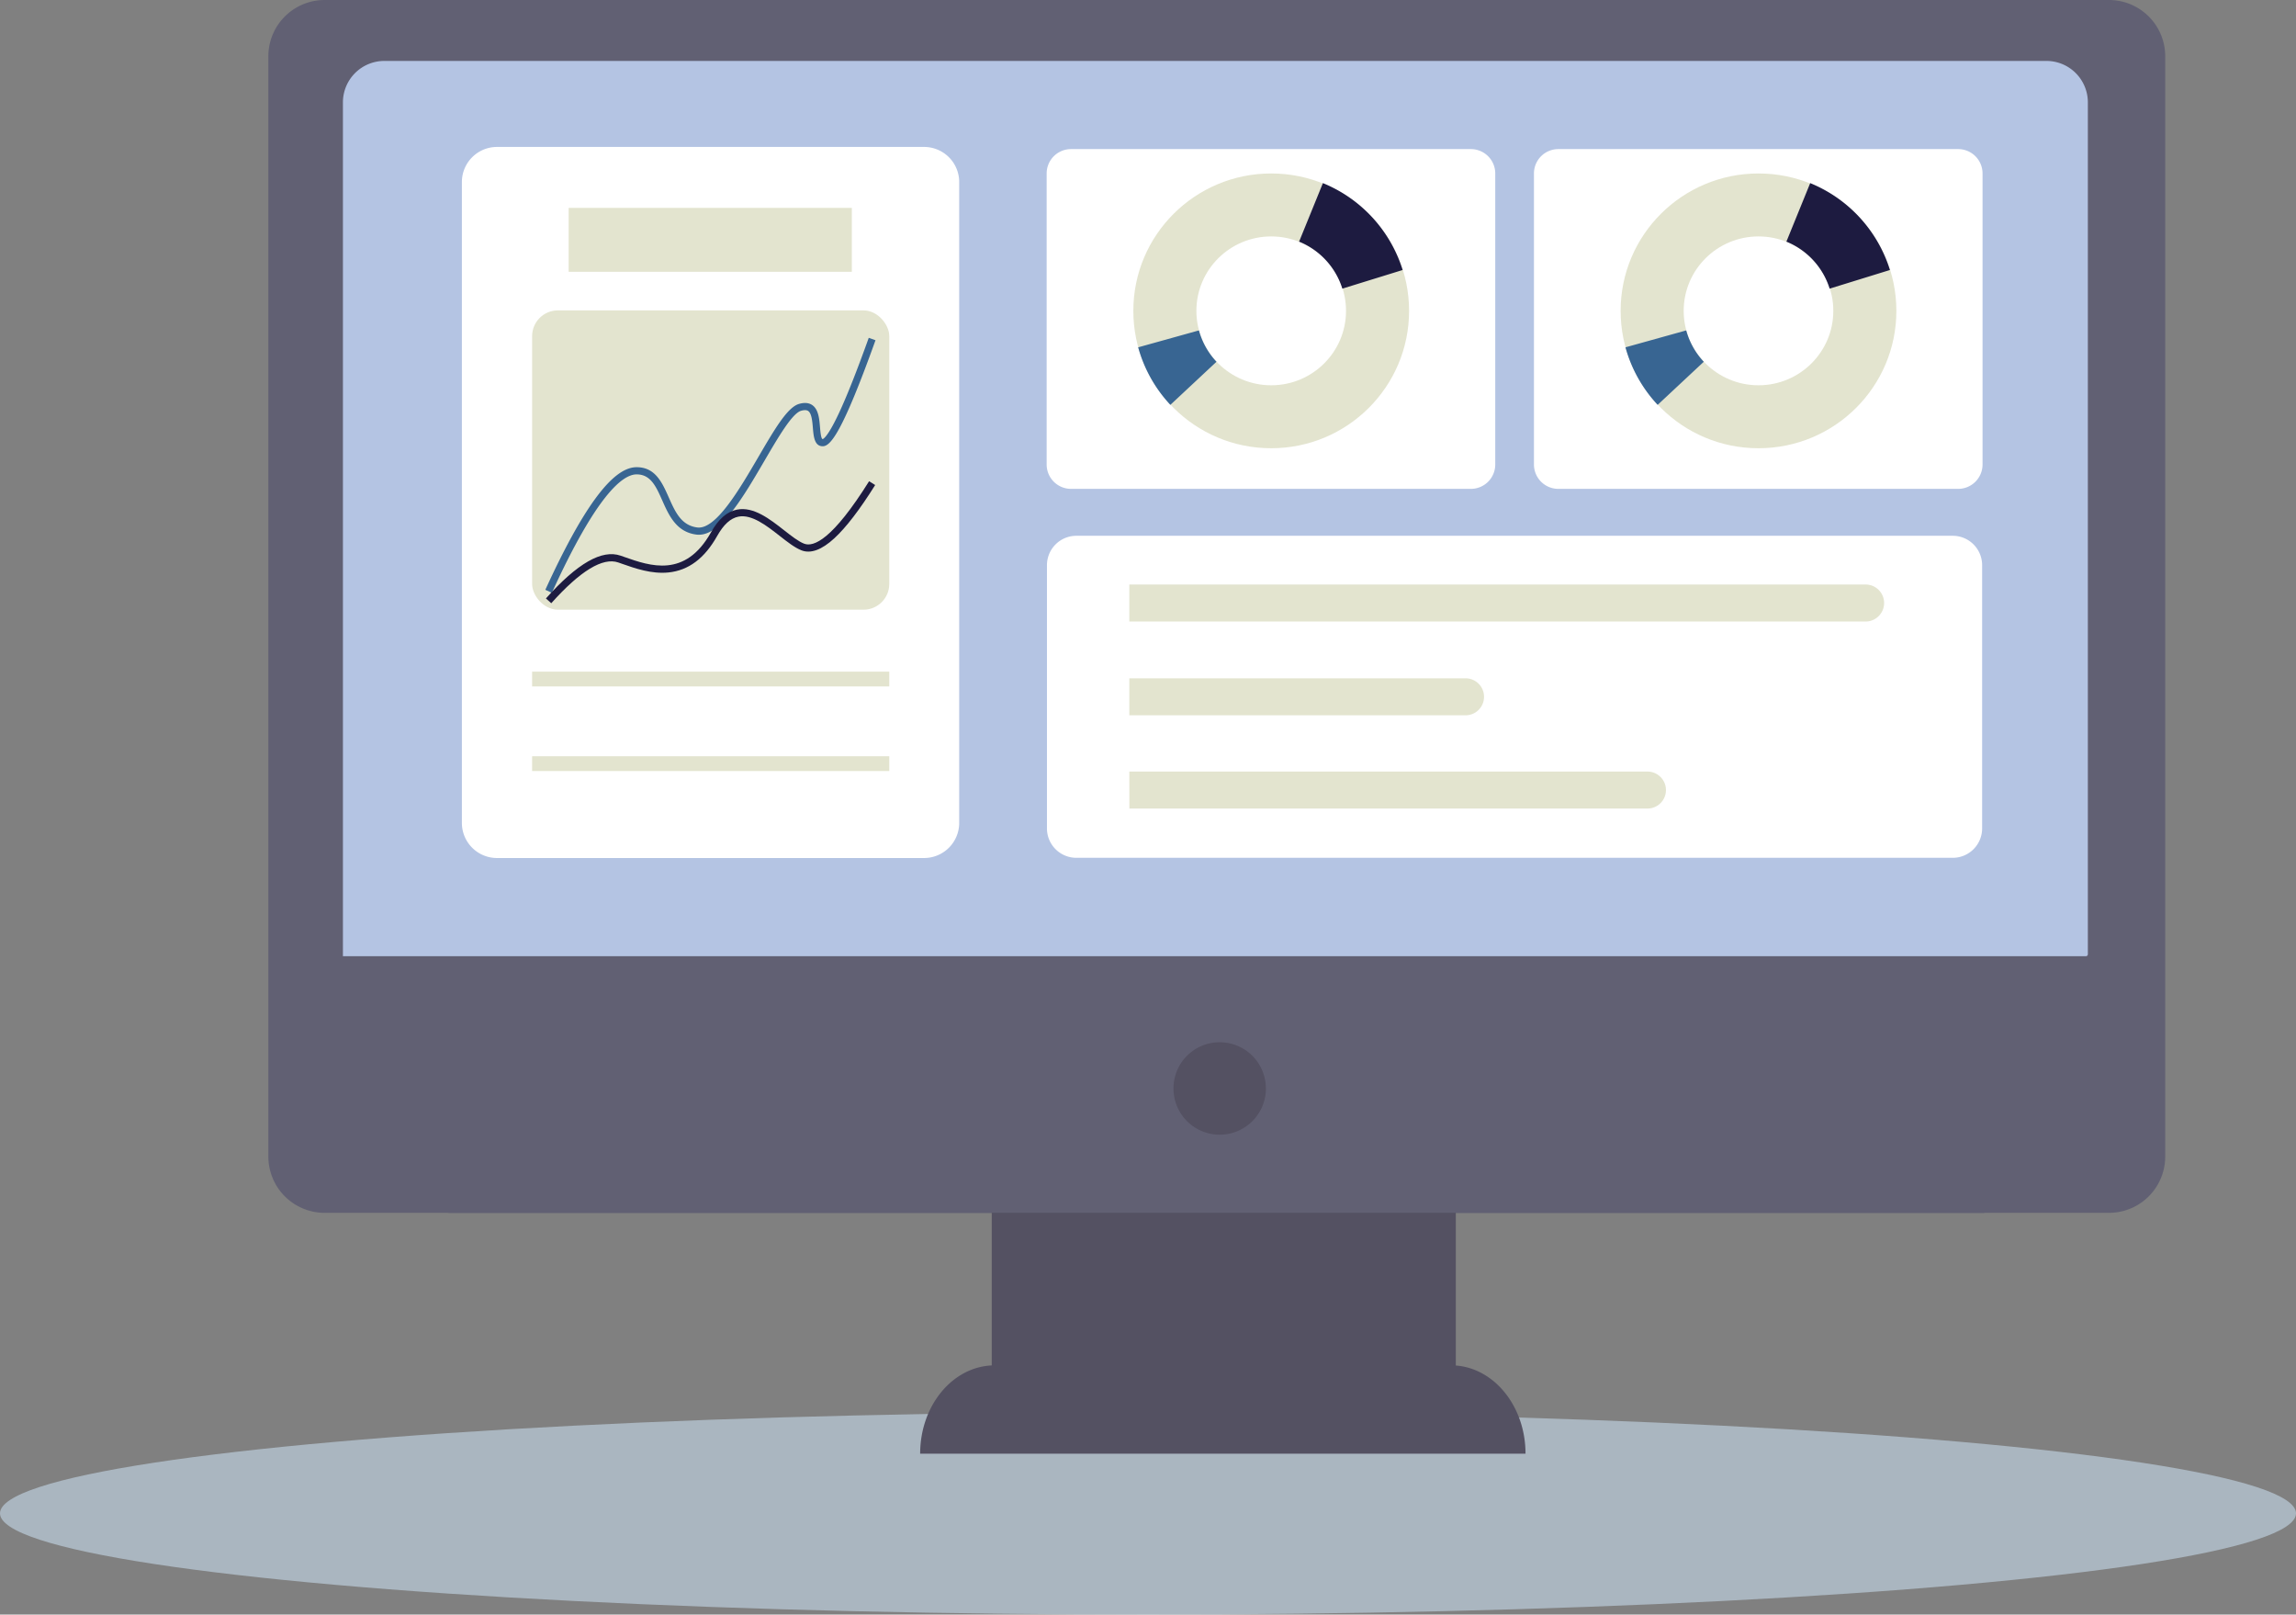 <svg xmlns="http://www.w3.org/2000/svg" viewBox="0 0 3204 2252.46"><rect x="0" y="0" width="3204" height="2252.46" fill="#808080" stroke="none"/><defs><style>.cls-1{fill:#d5ecff;opacity:0.5;isolation:isolate;}.cls-2{fill:#545162;}.cls-2,.cls-3,.cls-4,.cls-5,.cls-6,.cls-7,.cls-8{fill-rule:evenodd;}.cls-3{fill:#616073;}.cls-4{fill:#b4c4e3;}.cls-5{fill:#fff;}.cls-6,.cls-9{fill:#e3e4cf;}.cls-11,.cls-7{fill:#1d1b40;}.cls-10,.cls-8{fill:#386592;}</style></defs><g id="Calque_2" data-name="Calque 2"><g id="Calque_1-2" data-name="Calque 1"><g id="Master_Spot_Illustration_Monitor" data-name="Master/Spot Illustration/Monitor"><ellipse id="Floor" class="cls-1" cx="1602" cy="2111.23" rx="1602" ry="141.23"/><path id="Base" class="cls-2" d="M2814.54,1634.18c0,31.94-21.86,57.82-48.82,57.82H2031.53v213c54.31,4.1,97.28,57.59,97.28,123H1284.05c0-34,11.63-64.82,30.45-87.12,17.93-21.24,42.35-34.76,69.44-36V1692H629.36c-27,0-48.82-25.88-48.82-57.82V1335h2231.7a2.54,2.54,0,0,1,2.3,2.73Z"/><path id="Monitor" class="cls-3" d="M2943,1692h-2490a78.51,78.51,0,0,1-78.51-78.51V78.51A78.51,78.51,0,0,1,453.05,0H2943a78.51,78.51,0,0,1,78.5,78.51v1535A78.51,78.51,0,0,1,2943,1692"/><path id="On-Button" class="cls-2" d="M1766.54,1518.5A64.5,64.5,0,1,1,1702,1454a64.5,64.5,0,0,1,64.5,64.5"/><path id="Screen" class="cls-4" d="M478.54,1334V142.83A57.83,57.83,0,0,1,536.37,85H2855.71a57.83,57.83,0,0,1,57.83,57.83V1331.27a2.73,2.73,0,0,1-2.73,2.73Z"/><g id="Computer-Screen"><g id="Stats-and-Graphs"><g id="Graph-4"><path id="Rectangle-Copy-15" class="cls-5" d="M2766,788.47v367.24a41,41,0,0,1-41,41H1502a41,41,0,0,1-41-41V788.47a41,41,0,0,1,41-41H2725A41,41,0,0,1,2766,788.47Z"/><g id="Group"><path id="Rectangle" class="cls-6" d="M1575.93,815.46h1028a25.8,25.8,0,0,1,0,51.59h-1028Z"/><path id="Rectangle-Copy" class="cls-6" d="M1575.93,946.3h468.69a25.8,25.8,0,1,1,0,51.59H1575.93Z"/><path id="Rectangle-Copy-2" class="cls-6" d="M1575.93,1076.4H2299a25.79,25.79,0,0,1,0,51.58h-723Z"/></g></g><g id="Graph-2"><path id="Rectangle-Copy-16" class="cls-5" d="M2086.58,242V648a34,34,0,0,1-34,34h-558a34,34,0,0,1-34-34V242a34,34,0,0,1,34-34h558A34,34,0,0,1,2086.58,242Z"/><path id="Rectangle-Copy-16-2" data-name="Rectangle-Copy-16" class="cls-5" d="M2766.58,242V648a34,34,0,0,1-34,34h-558a34,34,0,0,1-34-34V242a34,34,0,0,1,34-34h558A34,34,0,0,1,2766.58,242Z"/><g id="Group-2"><path id="Combined-Shape-Copy-4" class="cls-6" d="M1773.93,242c106.26,0,192.4,85.81,192.4,191.66s-86.14,191.67-192.4,191.67-192.39-85.81-192.39-191.67S1667.68,242,1773.93,242Zm0,87.83c-57.65,0-104.4,46.49-104.4,103.83s46.75,103.84,104.4,103.84,104.4-46.49,104.4-103.84S1831.59,329.83,1773.93,329.83Z"/><path id="Combined-Shape-Copy-5" class="cls-7" d="M1957.35,376.67l-84.13,26a104.56,104.56,0,0,0-60.36-65.57l33.22-81.63A192.89,192.89,0,0,1,1957.35,376.67Z"/><path id="Combined-Shape-Copy-6" class="cls-8" d="M1697.58,504.69l-64.36,60.11a192,192,0,0,1-44.94-80.25l84.79-23.61A104,104,0,0,0,1697.58,504.69Z"/></g><g id="Group-2-2" data-name="Group-2"><path id="Combined-Shape-Copy-4-2" data-name="Combined-Shape-Copy-4" class="cls-6" d="M2453.93,242c106.26,0,192.4,85.81,192.4,191.66s-86.14,191.67-192.4,191.67-192.39-85.81-192.39-191.67S2347.68,242,2453.93,242Zm0,87.83c-57.65,0-104.4,46.49-104.4,103.83s46.75,103.84,104.4,103.84,104.4-46.49,104.4-103.84S2511.59,329.83,2453.93,329.83Z"/><path id="Combined-Shape-Copy-5-2" data-name="Combined-Shape-Copy-5" class="cls-7" d="M2637.35,376.67l-84.13,26a104.56,104.56,0,0,0-60.36-65.57l33.22-81.63A192.89,192.89,0,0,1,2637.35,376.67Z"/><path id="Combined-Shape-Copy-6-2" data-name="Combined-Shape-Copy-6" class="cls-8" d="M2377.58,504.69l-64.36,60.11a192,192,0,0,1-44.94-80.25l84.79-23.61A104,104,0,0,0,2377.58,504.69Z"/></g></g><g id="Graph-1"><g id="Group-27"><path id="Rectangle-Copy-16-3" data-name="Rectangle-Copy-16" class="cls-5" d="M1338.54,254v894a49,49,0,0,1-49,49h-596a49,49,0,0,1-49-49V254a49,49,0,0,1,49-49h596A49,49,0,0,1,1338.54,254Z"/></g><rect id="Rectangle-2" data-name="Rectangle" class="cls-9" x="742.54" y="433" width="498.41" height="417.59" rx="36"/><g id="Path-8"><path class="cls-10" d="M770.09,827l-9.1-4.16c25.61-56.08,49-98.79,69.61-127,21.67-29.66,40.58-44.07,57.79-44.07,26.12,0,35.65,21.45,44.87,42.2,8.92,20.1,17.35,39.08,39.84,41.89,25.83,3.21,58.67-53,85.05-98.15,22.68-38.82,40.59-69.48,56.84-74.21,7.51-2.19,13.74-1.65,18.49,1.62,8.74,6,9.85,19.23,10.82,30.91.48,5.72,1.37,16.32,3.73,16.52.86-.23,7-2.93,22.2-35.17,11.22-23.82,25.38-59.52,42.09-106.1l9.41,3.38c-46.63,130-63,147.89-73.63,147.89-11.61,0-12.75-13.65-13.76-25.69-.75-9-1.69-20.18-6.53-23.5-2.15-1.48-5.53-1.57-10-.26-12.42,3.62-32,37.19-51,69.66C1037.12,693.57,1006.49,746,975.28,746a28,28,0,0,1-3.42-.21c-28.09-3.51-38.53-27-47.74-47.75C915.47,678.6,908,661.8,888.39,661.8S832.44,690.45,770.09,827Z"/></g><g id="Path-10"><path class="cls-11" d="M769.27,841.56l-7.45-6.68c44-49.17,78.15-68.69,104.31-59.66l5.33,1.86c35.71,12.55,84.63,29.74,120.66-34.35,10.45-18.58,22.32-29,36.29-31.77,23.13-4.61,45.83,13.16,65.85,28.84,10.24,8,19.9,15.58,27.85,18.66,13.26,5.15,39.75-5.79,90.68-87.11l8.47,5.3c-21.4,34.19-40.56,59.17-56.93,74.26-17.57,16.18-33,21.86-45.83,16.87-9.34-3.62-19.57-11.63-30.4-20.11-18.33-14.35-39.11-30.63-57.73-26.9-10.94,2.19-20.6,11-29.53,26.86-17.69,31.46-40,48.13-68.06,51-23.54,2.37-46.33-5.64-64.64-12.07q-2.7-1-5.28-1.85C841.24,777.21,809.75,796.34,769.27,841.56Z"/></g><rect id="Rectangle-3" data-name="Rectangle" class="cls-9" x="793.54" y="290" width="395.17" height="89.15"/><rect id="Rectangle-Copy-20" class="cls-9" x="742.54" y="937" width="498.41" height="20.65"/><rect id="Rectangle-Copy-22" class="cls-9" x="742.54" y="1055" width="498.41" height="20.65"/></g></g></g></g></g></g></svg>